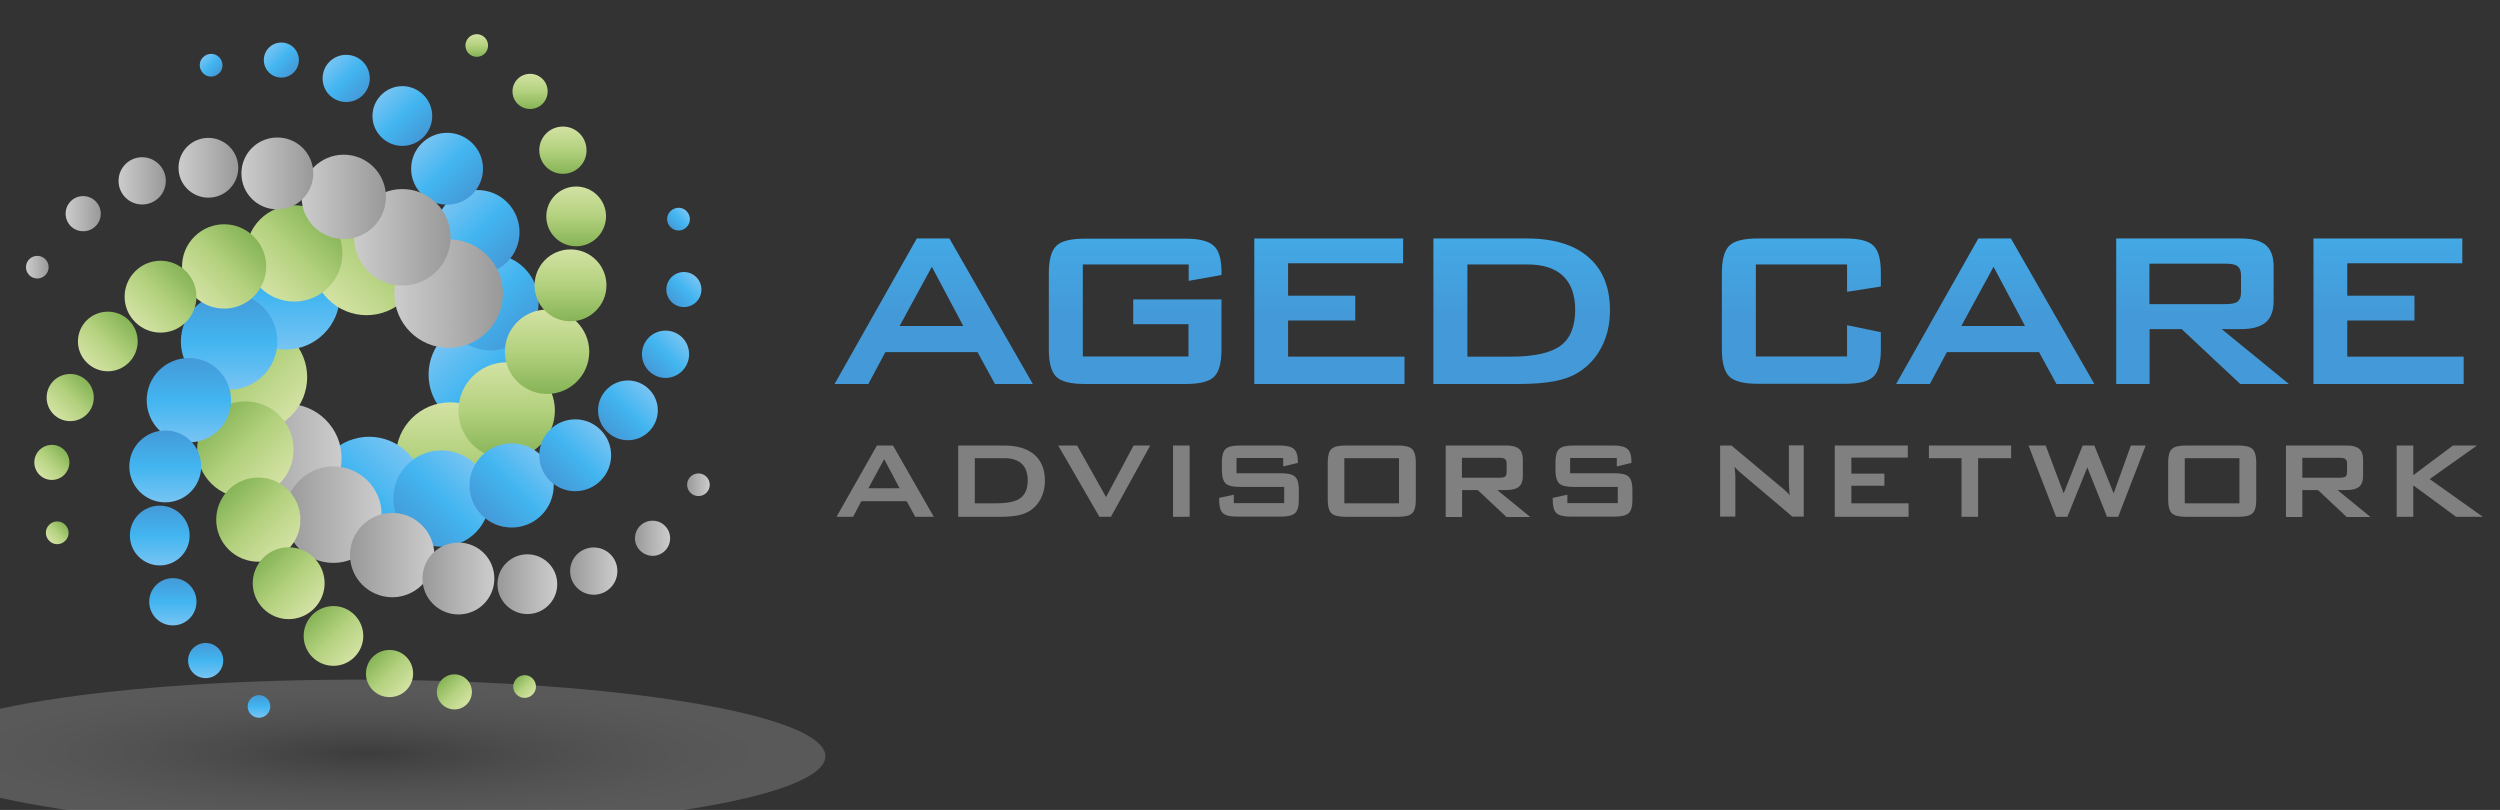 <svg xmlns="http://www.w3.org/2000/svg" xmlns:xlink="http://www.w3.org/1999/xlink" id="_x2014_&#xCE;&#xD3;&#xC8;_x5F_1" x="0px" y="0px" viewBox="0 0 1280 414.7" style="enable-background:new 0 0 1280 414.7;" xml:space="preserve"><rect x="0" y="0" width="1280" height="414.7" fill="#333333" stroke="none"/><style type="text/css">	.st0{fill:url(#SVGID_1_);}	.st1{fill:url(#SVGID_00000081613262521927019880000014664715298232924603_);}	.st2{fill:url(#SVGID_00000042003961002606845520000008827572355910761633_);}	.st3{fill:url(#SVGID_00000085940528787173358210000007168036902908142977_);}	.st4{fill:url(#SVGID_00000147219905871860360670000005811176231479122599_);}	.st5{fill:url(#SVGID_00000059998136103908698540000002642649059053989010_);}	.st6{fill:url(#SVGID_00000134951192618917473670000012258569160104737923_);}	.st7{fill:url(#SVGID_00000179646259699370722110000003023274030406388904_);}	.st8{fill:#808080;}	.st9{opacity:0.19;fill:url(#SVGID_00000003074419274544959600000015749642063412574389_);}	.st10{fill:url(#SVGID_00000109716687926587723980000013519624395998888856_);}	.st11{fill:url(#SVGID_00000032617211033940908510000009902724387719703208_);}	.st12{fill:url(#SVGID_00000072991849061798823530000017468736134491628419_);}	.st13{fill:url(#SVGID_00000145043343251061776950000017074204389437175960_);}	.st14{fill:url(#SVGID_00000078750004651815201700000017655608385255625882_);}	.st15{fill:url(#SVGID_00000173841683839958701990000011380031833504600237_);}	.st16{fill:url(#SVGID_00000118381096841761118990000011586224358044933266_);}	.st17{fill:url(#SVGID_00000114784944056645619620000015390492656360036005_);}	.st18{fill:url(#SVGID_00000178924560255040789490000017127719602647220868_);}	.st19{fill:url(#SVGID_00000095340335126982136080000007989141418418983097_);}	.st20{fill:url(#SVGID_00000003064454258730781350000012994989728702841011_);}	.st21{fill:url(#SVGID_00000002359885462029808790000018428914236186752702_);}	.st22{fill:url(#SVGID_00000001643857751620973740000015390974452949906614_);}	.st23{fill:url(#SVGID_00000067225244719509063280000016221491024691211920_);}	.st24{fill:url(#SVGID_00000072962939444803776530000002073358699945889722_);}	.st25{fill:url(#SVGID_00000124861628354717211950000001647346224710669738_);}	.st26{fill:url(#SVGID_00000155139926214728324510000016718887110084641168_);}	.st27{fill:url(#SVGID_00000090294593193486503600000005229348959071937422_);}	.st28{fill:url(#SVGID_00000022538040799595605200000015174987336507286678_);}	.st29{fill:url(#SVGID_00000117665934276080278250000011038643430151518905_);}	.st30{fill:url(#SVGID_00000048469539818289771680000005093413231481978559_);}	.st31{fill:url(#SVGID_00000157991852058920055960000017852688859959638425_);}	.st32{fill:url(#SVGID_00000011010970915011010030000001225681180565568902_);}	.st33{fill:url(#SVGID_00000127743275604331385000000001219846558121471403_);}	.st34{fill:url(#SVGID_00000145024052423097322650000004516270467257373091_);}	.st35{fill:url(#SVGID_00000010286154709561084970000016077332295016142730_);}	.st36{fill:url(#SVGID_00000049215532493087302440000005925244729422270894_);}	.st37{fill:url(#SVGID_00000118393572192635599210000015825100546883472826_);}	.st38{fill:url(#SVGID_00000012465720402114311440000014102635529190713475_);}	.st39{fill:url(#SVGID_00000085251367823802643810000009185310441127779211_);}	.st40{fill:url(#SVGID_00000036937652837703959410000017459922620138736566_);}	.st41{fill:url(#SVGID_00000022522045308195737490000016035019360970161335_);}	.st42{fill:url(#SVGID_00000009570829301331146740000016985969620107621264_);}	.st43{fill:url(#SVGID_00000089537601685074977530000003443484751926444983_);}	.st44{fill:url(#SVGID_00000128476422591667776690000009292372744387810456_);}	.st45{fill:url(#SVGID_00000022561340316415985990000008573946574137214137_);}	.st46{fill:url(#SVGID_00000142875029777662917030000000672557099597001376_);}	.st47{fill:url(#SVGID_00000163777168708645190980000014796271871720467367_);}	.st48{fill:url(#SVGID_00000163043288664226527770000012169181084931109305_);}	.st49{fill:url(#SVGID_00000024708957999277957350000010353978238586695081_);}	.st50{fill:url(#SVGID_00000174573393144836001360000010044057792357180594_);}	.st51{fill:url(#SVGID_00000112620635198353338140000005055069287481104523_);}	.st52{fill:url(#SVGID_00000090255500581287869210000001501097674823213448_);}	.st53{fill:url(#SVGID_00000170276295351557191540000010943078266300444307_);}	.st54{fill:url(#SVGID_00000140733844641533053520000007075814477726216634_);}	.st55{fill:url(#SVGID_00000137116905483937979510000004036800938663558298_);}	.st56{fill:url(#SVGID_00000088120400816994158140000000770609036265444247_);}	.st57{fill:url(#SVGID_00000109707831373027879130000013312264101527465134_);}	.st58{fill:url(#SVGID_00000047022678065965269040000008559696169681714623_);}	.st59{fill:url(#SVGID_00000121984766194338238000000008403800443437426607_);}	.st60{fill:url(#SVGID_00000116224246902033305120000014220428319623991471_);}	.st61{fill:url(#SVGID_00000181058608991835035670000013194475410446556345_);}	.st62{fill:url(#SVGID_00000012455487635702005770000005104261770048503205_);}	.st63{fill:url(#SVGID_00000176746433290457320710000000908753072356339091_);}	.st64{fill:url(#SVGID_00000154392842550154435400000003471584174196247693_);}	.st65{fill:url(#SVGID_00000173874878757872778810000003446836089397162635_);}	.st66{fill:url(#SVGID_00000082343559982277187680000013312927526700333991_);}	.st67{fill:url(#SVGID_00000066501415175347090780000006275108679533968825_);}	.st68{fill:url(#SVGID_00000070819015305361108070000012135662655677460625_);}	.st69{fill:url(#SVGID_00000126312215440697411900000017724777727430105016_);}	.st70{fill:url(#SVGID_00000142878605552476543370000014372404468928859564_);}	.st71{fill:url(#SVGID_00000177465183462075988140000002648123909255451291_);}	.st72{fill:url(#SVGID_00000003803205464718805420000002345683222135934385_);}	.st73{fill:url(#SVGID_00000029747284486524077940000014845181697939135675_);}</style><linearGradient id="SVGID_1_" gradientUnits="userSpaceOnUse" x1="478.036" y1="20.543" x2="478.036" y2="160.393">	<stop offset="0" style="stop-color:#77C4F3"></stop>	<stop offset="0.5" style="stop-color:#42B5F0"></stop>	<stop offset="1" style="stop-color:#449AD8"></stop></linearGradient><path class="st0" d="M427.3,196.6l42.1-74.5h16.7l42.7,74.5h-19.4l-8.9-16.3h-47.2l-8.7,16.3H427.3z M460.6,166.9h32.6l-16.1-30.3 L460.6,166.9z"></path><linearGradient id="SVGID_00000130639372185751521330000002790016180383809979_" gradientUnits="userSpaceOnUse" x1="581.227" y1="20.542" x2="581.227" y2="160.392">	<stop offset="0" style="stop-color:#77C4F3"></stop>	<stop offset="0.5" style="stop-color:#42B5F0"></stop>	<stop offset="1" style="stop-color:#449AD8"></stop></linearGradient><path style="fill:url(#SVGID_00000130639372185751521330000002790016180383809979_);" d="M608.5,135.4h-54.1v47.1h54.1V166h-28.3 v-12.7h45.2V179c0,6.8-1.3,11.5-3.8,13.9c-2.5,2.5-7.4,3.7-14.7,3.7h-51.4c-7.2,0-12.1-1.2-14.7-3.7c-2.5-2.5-3.8-7.1-3.8-13.9 v-39.2c0-6.8,1.3-11.4,3.8-13.9c2.5-2.5,7.4-3.7,14.7-3.7h51.4c7.1,0,12,1.2,14.6,3.7c2.6,2.4,3.9,6.9,3.9,13.2v1.7l-16.8,3V135.4z"></path><linearGradient id="SVGID_00000148627381740163252950000018105798371737553033_" gradientUnits="userSpaceOnUse" x1="680.642" y1="20.544" x2="680.642" y2="160.393">	<stop offset="0" style="stop-color:#77C4F3"></stop>	<stop offset="0.5" style="stop-color:#42B5F0"></stop>	<stop offset="1" style="stop-color:#449AD8"></stop></linearGradient><polygon style="fill:url(#SVGID_00000148627381740163252950000018105798371737553033_);" points="642.2,196.6 642.2,122.1  718.4,122.1 718.4,134.8 659.5,134.8 659.5,151.4 693.9,151.4 693.9,164.1 659.5,164.1 659.5,182.6 719.1,182.6 719.1,196.6 "></polygon><linearGradient id="SVGID_00000160908084340694956720000002044605527368983956_" gradientUnits="userSpaceOnUse" x1="779.125" y1="20.542" x2="779.125" y2="160.394">	<stop offset="0" style="stop-color:#77C4F3"></stop>	<stop offset="0.5" style="stop-color:#42B5F0"></stop>	<stop offset="1" style="stop-color:#449AD8"></stop></linearGradient><path style="fill:url(#SVGID_00000160908084340694956720000002044605527368983956_);" d="M733.9,196.6v-74.5h47.9 c13.7,0,24.2,3.2,31.5,9.6c7.4,6.4,11,15.5,11,27.2c0,7-1.4,13.2-4.3,18.8c-2.9,5.6-6.9,9.9-12.1,13.1c-3.2,2-7.3,3.5-12.1,4.4 c-4.8,0.9-11,1.4-18.5,1.4H733.9z M751.2,182.6h22.4c11.9,0,20.4-1.9,25.4-5.6c5-3.7,7.5-9.8,7.5-18.4c0-7.6-2.1-13.4-6.2-17.3 c-4.1-3.9-10.2-5.9-18.3-5.9h-30.7V182.6z"></path><linearGradient id="SVGID_00000061447802746520449890000013484976435271072139_" gradientUnits="userSpaceOnUse" x1="922.297" y1="20.542" x2="922.297" y2="160.392">	<stop offset="0" style="stop-color:#77C4F3"></stop>	<stop offset="0.5" style="stop-color:#42B5F0"></stop>	<stop offset="1" style="stop-color:#449AD8"></stop></linearGradient><path style="fill:url(#SVGID_00000061447802746520449890000013484976435271072139_);" d="M945.7,135.4h-46.7v47.1h46.7v-16l17.3,3.6 v8.8c0,6.8-1.3,11.5-3.8,13.9c-2.6,2.5-7.4,3.7-14.6,3.7h-44.5c-7.2,0-12.1-1.2-14.7-3.7c-2.5-2.5-3.8-7.1-3.8-13.9v-39.2 c0-6.8,1.3-11.4,3.8-13.9c2.5-2.5,7.4-3.7,14.7-3.7h44.5c7.2,0,12.1,1.2,14.6,3.7c2.6,2.5,3.8,7.1,3.8,13.9v7l-17.3,2.7V135.4z"></path><linearGradient id="SVGID_00000178896954249889297620000015283143833323410316_" gradientUnits="userSpaceOnUse" x1="1021.611" y1="20.543" x2="1021.611" y2="160.393">	<stop offset="0" style="stop-color:#77C4F3"></stop>	<stop offset="0.5" style="stop-color:#42B5F0"></stop>	<stop offset="1" style="stop-color:#449AD8"></stop></linearGradient><path style="fill:url(#SVGID_00000178896954249889297620000015283143833323410316_);" d="M970.8,196.6l42.1-74.5h16.7l42.7,74.5 h-19.4l-8.9-16.3h-47.2l-8.7,16.3H970.8z M1004.2,166.9h32.6l-16.1-30.3L1004.2,166.9z"></path><linearGradient id="SVGID_00000145749020647316687440000009162709585832970408_" gradientUnits="userSpaceOnUse" x1="1127.657" y1="20.544" x2="1127.657" y2="160.393">	<stop offset="0" style="stop-color:#77C4F3"></stop>	<stop offset="0.5" style="stop-color:#42B5F0"></stop>	<stop offset="1" style="stop-color:#449AD8"></stop></linearGradient><path style="fill:url(#SVGID_00000145749020647316687440000009162709585832970408_);" d="M1083.5,196.6v-74.5h63.7 c5.9,0,10.2,1.1,12.9,3.4c2.7,2.3,4,6,4,11V154c0,5-1.3,8.7-4,11c-2.7,2.3-6.9,3.5-12.9,3.5h-9.7l34.4,28.1H1147l-30-28.1h-16.4 v28.1H1083.5z M1139.5,135h-39v20.7h39c3,0,5.1-0.4,6.2-1.3c1.1-0.9,1.7-2.4,1.7-4.6v-8.9c0-2.2-0.6-3.7-1.7-4.5 C1144.6,135.4,1142.5,135,1139.5,135"></path><linearGradient id="SVGID_00000026132608226473432340000010124826787556353196_" gradientUnits="userSpaceOnUse" x1="1222.973" y1="20.544" x2="1222.973" y2="160.393">	<stop offset="0" style="stop-color:#77C4F3"></stop>	<stop offset="0.5" style="stop-color:#42B5F0"></stop>	<stop offset="1" style="stop-color:#449AD8"></stop></linearGradient><polygon style="fill:url(#SVGID_00000026132608226473432340000010124826787556353196_);" points="1184.5,196.6 1184.5,122.1  1260.7,122.1 1260.7,134.8 1201.8,134.8 1201.8,151.4 1236.2,151.4 1236.2,164.1 1201.8,164.1 1201.8,182.6 1261.4,182.6  1261.4,196.6 "></polygon><path class="st8" d="M428.3,264.6l20.7-36.5h8.2l20.9,36.5h-9.5l-4.4-8H441l-4.2,8H428.3z M444.6,250h16l-7.9-14.9L444.6,250z"></path><path class="st8" d="M490.6,264.6v-36.5h23.5c6.7,0,11.9,1.6,15.5,4.7c3.6,3.1,5.4,7.6,5.4,13.3c0,3.4-0.7,6.5-2.1,9.2 c-1.4,2.7-3.4,4.9-5.9,6.4c-1.6,1-3.6,1.7-5.9,2.2c-2.4,0.4-5.4,0.7-9.1,0.7H490.6z M499.1,257.7h11c5.8,0,10-0.9,12.4-2.7 c2.4-1.8,3.7-4.8,3.7-9c0-3.7-1-6.6-3-8.5c-2-1.9-5-2.9-9-2.9h-15.1V257.7z"></path><polygon class="st8" points="562.9,264.6 541.8,228.1 551.5,228.1 566.3,254.5 580.4,228.1 588.9,228.1 568.8,264.6 "></polygon><rect x="600.6" y="228.1" class="st8" width="8.5" height="36.5"></rect><path class="st8" d="M657,234.5h-23.9v7.8h22.8c3.6,0,6,0.6,7.2,1.8c1.3,1.2,1.9,3.5,1.9,6.8v5c0,3.3-0.6,5.6-1.9,6.8 c-1.3,1.2-3.7,1.8-7.2,1.8h-22.6c-3.6,0-6-0.6-7.2-1.8c-1.3-1.2-1.9-3.5-1.9-6.8v-1l7.5-1.6v4.3h25.8v-8.3h-22.8 c-3.5,0-5.9-0.6-7.2-1.8c-1.2-1.2-1.9-3.5-1.9-6.8v-4c0-3.3,0.6-5.6,1.9-6.8c1.2-1.2,3.6-1.8,7.2-1.8h20.7c3.4,0,5.8,0.6,7.1,1.8 c1.3,1.2,2,3.3,2,6.3v0.8l-7.5,1.8V234.5z"></path><path class="st8" d="M679.8,236.7c0-3.3,0.6-5.6,1.9-6.8c1.2-1.2,3.6-1.8,7.2-1.8h26.9c3.5,0,5.9,0.6,7.2,1.8 c1.2,1.2,1.9,3.5,1.9,6.8V256c0,3.3-0.6,5.6-1.9,6.8c-1.2,1.2-3.6,1.8-7.2,1.8h-26.9c-3.5,0-5.9-0.6-7.2-1.8 c-1.2-1.2-1.9-3.5-1.9-6.8V236.7z M688.3,257.7h28v-23.1h-28V257.7z"></path><path class="st8" d="M740.2,264.6v-36.5h31.2c2.9,0,5,0.6,6.3,1.7c1.3,1.1,2,2.9,2,5.4v8.6c0,2.5-0.7,4.3-2,5.4 c-1.3,1.1-3.4,1.7-6.3,1.7h-4.8l16.9,13.8h-12.2l-14.7-13.8h-8v13.8H740.2z M767.6,234.4h-19.1v10.2h19.1c1.5,0,2.5-0.2,3-0.6 c0.5-0.4,0.8-1.2,0.8-2.3v-4.4c0-1.1-0.3-1.8-0.8-2.2C770.1,234.6,769.1,234.4,767.6,234.4"></path><path class="st8" d="M827.8,234.5h-23.9v7.8h22.8c3.6,0,6,0.6,7.2,1.8c1.3,1.2,1.9,3.5,1.9,6.8v5c0,3.3-0.6,5.6-1.9,6.8 c-1.3,1.2-3.7,1.8-7.2,1.8h-22.6c-3.6,0-6-0.6-7.2-1.8c-1.3-1.2-1.9-3.5-1.9-6.8v-1l7.5-1.6v4.3h25.8v-8.3h-22.8 c-3.5,0-5.9-0.6-7.2-1.8c-1.2-1.2-1.9-3.5-1.9-6.8v-4c0-3.3,0.6-5.6,1.9-6.8c1.2-1.2,3.6-1.8,7.2-1.8h20.7c3.4,0,5.8,0.6,7.1,1.8 c1.3,1.2,2,3.3,2,6.3v0.8l-7.5,1.8V234.5z"></path><path class="st8" d="M880.7,264.6v-36.5h5.8l25.7,21.5c0.9,0.7,1.6,1.4,2.3,2c0.7,0.6,1.3,1.3,1.8,2c-0.1-2-0.2-3.5-0.3-4.4 c0-0.9-0.1-1.5-0.1-2v-19.2h7.6v36.5h-5.8L891.1,242c-0.6-0.6-1.2-1.1-1.7-1.6c-0.5-0.5-0.9-0.9-1.3-1.4c0.1,1.1,0.2,2.2,0.3,3.2 c0.1,1,0.1,1.9,0.1,2.6v19.7H880.7z"></path><polygon class="st8" points="939.4,264.6 939.4,228.1 976.8,228.1 976.8,234.3 947.9,234.3 947.9,242.5 964.8,242.5 964.8,248.7  947.9,248.7 947.9,257.7 977.2,257.7 977.2,264.6 "></polygon><polygon class="st8" points="1012.8,234.6 1012.8,264.6 1004.3,264.6 1004.3,234.6 987.6,234.6 987.6,228.1 1029.7,228.1  1029.7,234.6 "></polygon><polygon class="st8" points="1052.7,264.6 1038.6,228.1 1047.4,228.1 1056.6,252.6 1066.3,228.1 1072.3,228.1 1082.2,252.6  1091,228.1 1098.6,228.1 1084.5,264.6 1078.8,264.6 1068.7,239.3 1058.5,264.6 "></polygon><path class="st8" d="M1110.1,236.7c0-3.3,0.6-5.6,1.9-6.8c1.2-1.2,3.6-1.8,7.2-1.8h26.9c3.5,0,5.9,0.6,7.2,1.8 c1.2,1.2,1.9,3.5,1.9,6.8V256c0,3.3-0.6,5.6-1.9,6.8c-1.2,1.2-3.6,1.8-7.2,1.8h-26.9c-3.5,0-5.9-0.6-7.2-1.8 c-1.2-1.2-1.9-3.5-1.9-6.8V236.7z M1118.6,257.7h28v-23.1h-28V257.7z"></path><path class="st8" d="M1170.4,264.6v-36.5h31.2c2.9,0,5,0.6,6.3,1.7c1.3,1.1,2,2.9,2,5.4v8.6c0,2.5-0.7,4.3-2,5.4 c-1.3,1.1-3.4,1.7-6.3,1.7h-4.8l16.9,13.8h-12.2l-14.7-13.8h-8v13.8H1170.4z M1197.9,234.4h-19.1v10.2h19.1c1.5,0,2.5-0.2,3-0.6 s0.8-1.2,0.8-2.3v-4.4c0-1.1-0.3-1.8-0.8-2.2C1200.4,234.6,1199.4,234.4,1197.9,234.4"></path><polygon class="st8" points="1227.1,264.6 1227.1,228.1 1235.6,228.1 1235.6,243.3 1255.9,228.1 1268.2,228.1 1244,245.3  1271.2,264.6 1257.5,264.6 1235.6,248.5 1235.6,264.6 "></polygon><g>			<radialGradient id="SVGID_00000014624109576828892540000001316547085415858865_" cx="160.787" cy="-1797.034" r="352.613" gradientTransform="matrix(0.664 2.300000e-03 -3.000000e-04 0.109 81.007 581.321)" gradientUnits="userSpaceOnUse">		<stop offset="0" style="stop-color:#666666"></stop>		<stop offset="0.17" style="stop-color:#939393"></stop>		<stop offset="0.344" style="stop-color:#BABABA"></stop>		<stop offset="0.517" style="stop-color:#D8D8D8"></stop>		<stop offset="0.686" style="stop-color:#EEEEEE"></stop>		<stop offset="0.849" style="stop-color:#FBFBFB"></stop>		<stop offset="1" style="stop-color:#FFFFFF"></stop>	</radialGradient>	<path style="opacity:0.19;fill:url(#SVGID_00000014624109576828892540000001316547085415858865_);" d="M422.6,387.2  c-0.1,21.2-105,38-234.3,37.5c-129.3-0.5-234.1-18-234.1-39.2c0.1-21.2,105-38,234.3-37.5C317.8,348.5,422.6,366,422.6,387.2z"></path>	<g>		<g>							<linearGradient id="SVGID_00000093151658593870405670000002683813683953014951_" gradientUnits="userSpaceOnUse" x1="498.551" y1="-165.448" x2="554.24" y2="-165.448" gradientTransform="matrix(0.707 0.707 -0.707 0.707 -241.866 -63.381)">				<stop offset="0" style="stop-color:#77C4F3"></stop>				<stop offset="0.5" style="stop-color:#42B5F0"></stop>				<stop offset="1" style="stop-color:#449AD8"></stop>			</linearGradient>			<path style="fill:url(#SVGID_00000093151658593870405670000002683813683953014951_);" d="M267,211.5c-10.9,10.9-28.5,10.9-39.4,0    c-10.9-10.9-10.9-28.5,0-39.4c10.9-10.9,28.5-10.9,39.4,0C277.9,183,277.9,200.7,267,211.5z"></path>							<linearGradient id="SVGID_00000143593920766058657470000012968062250885687188_" gradientUnits="userSpaceOnUse" x1="478.13" y1="-194.312" x2="527.528" y2="-194.312" gradientTransform="matrix(0.707 0.707 -0.707 0.707 -241.866 -63.381)">				<stop offset="0" style="stop-color:#77C4F3"></stop>				<stop offset="0.5" style="stop-color:#42B5F0"></stop>				<stop offset="1" style="stop-color:#449AD8"></stop>			</linearGradient>			<path style="fill:url(#SVGID_00000143593920766058657470000012968062250885687188_);" d="M268.5,172.2c-9.6,9.6-25.3,9.6-34.9,0    s-9.6-25.3,0-34.9c9.6-9.6,25.3-9.6,34.9,0C278.2,147,278.2,162.6,268.5,172.2z"></path>							<linearGradient id="SVGID_00000029014145394089642490000009805140449188863639_" gradientUnits="userSpaceOnUse" x1="451.202" y1="-214.989" x2="494.311" y2="-214.989" gradientTransform="matrix(0.707 0.707 -0.707 0.707 -241.866 -63.381)">				<stop offset="0" style="stop-color:#77C4F3"></stop>				<stop offset="0.5" style="stop-color:#42B5F0"></stop>				<stop offset="1" style="stop-color:#449AD8"></stop>			</linearGradient>			<path style="fill:url(#SVGID_00000029014145394089642490000009805140449188863639_);" d="M259.7,134.1c-8.4,8.4-22.1,8.4-30.5,0    c-8.4-8.4-8.4-22.1,0-30.5c8.4-8.4,22.1-8.4,30.5,0C268.1,112.1,268.1,125.7,259.7,134.1z"></path>							<linearGradient id="SVGID_00000148643769369156769930000017170151987895057850_" gradientUnits="userSpaceOnUse" x1="420.371" y1="-227.009" x2="457.19" y2="-227.009" gradientTransform="matrix(0.707 0.707 -0.707 0.707 -241.866 -63.381)">				<stop offset="0" style="stop-color:#77C4F3"></stop>				<stop offset="0.5" style="stop-color:#42B5F0"></stop>				<stop offset="1" style="stop-color:#449AD8"></stop>			</linearGradient>			<path style="fill:url(#SVGID_00000148643769369156769930000017170151987895057850_);" d="M241.9,99.4c-7.2,7.2-18.8,7.2-26,0    c-7.2-7.2-7.2-18.8,0-26c7.2-7.2,18.8-7.2,26,0C249.1,80.5,249.1,92.2,241.9,99.4z"></path>							<linearGradient id="SVGID_00000079446780348465332700000006268635320335155362_" gradientUnits="userSpaceOnUse" x1="388.237" y1="-229.894" x2="418.769" y2="-229.894" gradientTransform="matrix(0.707 0.707 -0.707 0.707 -241.866 -63.381)">				<stop offset="0" style="stop-color:#77C4F3"></stop>				<stop offset="0.5" style="stop-color:#42B5F0"></stop>				<stop offset="1" style="stop-color:#449AD8"></stop>			</linearGradient>			<path style="fill:url(#SVGID_00000079446780348465332700000006268635320335155362_);" d="M216.8,70.2c-6,6-15.6,6-21.6,0    c-6-6-6-15.6,0-21.6c6-6,15.6-6,21.6,0S222.8,64.2,216.8,70.2z"></path>							<linearGradient id="SVGID_00000172414027454993287690000011787059830223002020_" gradientUnits="userSpaceOnUse" x1="357.406" y1="-223.172" x2="381.646" y2="-223.172" gradientTransform="matrix(0.707 0.707 -0.707 0.707 -241.866 -63.381)">				<stop offset="0" style="stop-color:#77C4F3"></stop>				<stop offset="0.5" style="stop-color:#42B5F0"></stop>				<stop offset="1" style="stop-color:#449AD8"></stop>			</linearGradient>			<path style="fill:url(#SVGID_00000172414027454993287690000011787059830223002020_);" d="M185.8,48.7c-4.7,4.7-12.4,4.7-17.1,0    c-4.7-4.7-4.7-12.4,0-17.1c4.7-4.7,12.4-4.7,17.1,0C190.5,36.3,190.5,43.9,185.8,48.7z"></path>							<linearGradient id="SVGID_00000060015601438162416400000009680719666411344531_" gradientUnits="userSpaceOnUse" x1="330.477" y1="-206.367" x2="348.43" y2="-206.367" gradientTransform="matrix(0.707 0.707 -0.707 0.707 -241.866 -63.381)">				<stop offset="0" style="stop-color:#77C4F3"></stop>				<stop offset="0.5" style="stop-color:#42B5F0"></stop>				<stop offset="1" style="stop-color:#449AD8"></stop>			</linearGradient>			<path style="fill:url(#SVGID_00000060015601438162416400000009680719666411344531_);" d="M150.4,37.1c-3.5,3.5-9.2,3.5-12.7,0    c-3.5-3.5-3.5-9.2,0-12.7c3.5-3.5,9.2-3.5,12.7,0C153.9,27.9,153.9,33.6,150.4,37.1z"></path>							<linearGradient id="SVGID_00000121985448807745347990000001966687312967372465_" gradientUnits="userSpaceOnUse" x1="310.055" y1="-179.006" x2="321.718" y2="-179.006" gradientTransform="matrix(0.707 0.707 -0.707 0.707 -241.866 -63.381)">				<stop offset="0" style="stop-color:#77C4F3"></stop>				<stop offset="0.5" style="stop-color:#42B5F0"></stop>				<stop offset="1" style="stop-color:#449AD8"></stop>			</linearGradient>			<path style="fill:url(#SVGID_00000121985448807745347990000001966687312967372465_);" d="M112.2,37.5c-2.3,2.3-6,2.3-8.2,0    c-2.3-2.3-2.3-6,0-8.2c2.3-2.3,6-2.3,8.2,0C114.5,31.6,114.5,35.3,112.2,37.5z"></path>		</g>		<g>							<linearGradient id="SVGID_00000061472337943880322690000012675899520781386167_" gradientUnits="userSpaceOnUse" x1="484.932" y1="-598.665" x2="540.62" y2="-598.665" gradientTransform="matrix(0 1 -1 0 -368.148 -279.037)">				<stop offset="0" style="stop-color:#D3E2A3"></stop>				<stop offset="0.5" style="stop-color:#B3D17E"></stop>				<stop offset="1" style="stop-color:#86B456"></stop>			</linearGradient>			<path style="fill:url(#SVGID_00000061472337943880322690000012675899520781386167_);" d="M230.5,261.6    c-15.4,0-27.8-12.5-27.8-27.8c0-15.4,12.5-27.8,27.8-27.8s27.8,12.5,27.8,27.8C258.4,249.1,245.9,261.6,230.5,261.6z"></path>							<linearGradient id="SVGID_00000168107251810801261950000004251715093283649209_" gradientUnits="userSpaceOnUse" x1="464.51" y1="-627.529" x2="513.909" y2="-627.529" gradientTransform="matrix(0 1 -1 0 -368.148 -279.037)">				<stop offset="0" style="stop-color:#D3E2A3"></stop>				<stop offset="0.5" style="stop-color:#B3D17E"></stop>				<stop offset="1" style="stop-color:#86B456"></stop>			</linearGradient>			<path style="fill:url(#SVGID_00000168107251810801261950000004251715093283649209_);" d="M259.4,234.9    c-13.6,0-24.7-11.1-24.7-24.7c0-13.6,11.1-24.7,24.7-24.7c13.6,0,24.7,11.1,24.7,24.7C284.1,223.8,273,234.9,259.4,234.9z"></path>							<linearGradient id="SVGID_00000139268318275648096660000016589676288432912519_" gradientUnits="userSpaceOnUse" x1="437.582" y1="-648.207" x2="480.692" y2="-648.207" gradientTransform="matrix(0 1 -1 0 -368.148 -279.037)">				<stop offset="0" style="stop-color:#D3E2A3"></stop>				<stop offset="0.5" style="stop-color:#B3D17E"></stop>				<stop offset="1" style="stop-color:#86B456"></stop>			</linearGradient>			<path style="fill:url(#SVGID_00000139268318275648096660000016589676288432912519_);" d="M280.1,201.7    c-11.9,0-21.6-9.7-21.6-21.6s9.7-21.6,21.6-21.6c11.9,0,21.6,9.7,21.6,21.6S292,201.7,280.1,201.7z"></path>							<linearGradient id="SVGID_00000131334235911544719680000017876355245282094993_" gradientUnits="userSpaceOnUse" x1="406.75" y1="-660.226" x2="443.571" y2="-660.226" gradientTransform="matrix(0 1 -1 0 -368.148 -279.037)">				<stop offset="0" style="stop-color:#D3E2A3"></stop>				<stop offset="0.5" style="stop-color:#B3D17E"></stop>				<stop offset="1" style="stop-color:#86B456"></stop>			</linearGradient>			<path style="fill:url(#SVGID_00000131334235911544719680000017876355245282094993_);" d="M292.1,164.5    c-10.2,0-18.4-8.2-18.4-18.4c0-10.2,8.2-18.4,18.4-18.4c10.2,0,18.4,8.2,18.4,18.4C310.5,156.3,302.2,164.5,292.1,164.5z"></path>							<linearGradient id="SVGID_00000013900948953217390380000007089762120911820452_" gradientUnits="userSpaceOnUse" x1="374.618" y1="-663.111" x2="405.149" y2="-663.111" gradientTransform="matrix(0 1 -1 0 -368.148 -279.037)">				<stop offset="0" style="stop-color:#D3E2A3"></stop>				<stop offset="0.5" style="stop-color:#B3D17E"></stop>				<stop offset="1" style="stop-color:#86B456"></stop>			</linearGradient>			<path style="fill:url(#SVGID_00000013900948953217390380000007089762120911820452_);" d="M295,126.1c-8.4,0-15.3-6.8-15.3-15.3    c0-8.4,6.8-15.3,15.3-15.3c8.4,0,15.3,6.8,15.3,15.3C310.2,119.3,303.4,126.1,295,126.1z"></path>							<linearGradient id="SVGID_00000166675646957294406510000012997854683669006257_" gradientUnits="userSpaceOnUse" x1="343.788" y1="-656.389" x2="368.028" y2="-656.389" gradientTransform="matrix(0 1 -1 0 -368.148 -279.037)">				<stop offset="0" style="stop-color:#D3E2A3"></stop>				<stop offset="0.5" style="stop-color:#B3D17E"></stop>				<stop offset="1" style="stop-color:#86B456"></stop>			</linearGradient>			<path style="fill:url(#SVGID_00000166675646957294406510000012997854683669006257_);" d="M288.2,89c-6.7,0-12.1-5.4-12.1-12.1    c0-6.7,5.4-12.1,12.1-12.1c6.7,0,12.1,5.4,12.1,12.1C300.4,83.6,294.9,89,288.2,89z"></path>							<linearGradient id="SVGID_00000175297901217835633890000014881089220333419392_" gradientUnits="userSpaceOnUse" x1="316.86" y1="-639.584" x2="334.811" y2="-639.584" gradientTransform="matrix(0 1 -1 0 -368.148 -279.037)">				<stop offset="0" style="stop-color:#D3E2A3"></stop>				<stop offset="0.5" style="stop-color:#B3D17E"></stop>				<stop offset="1" style="stop-color:#86B456"></stop>			</linearGradient>			<path style="fill:url(#SVGID_00000175297901217835633890000014881089220333419392_);" d="M271.4,55.8c-5,0-9-4-9-9c0-5,4-9,9-9    c5,0,9,4,9,9C280.4,51.8,276.4,55.8,271.4,55.8z"></path>							<linearGradient id="SVGID_00000022540945628415411980000010969467010812561338_" gradientUnits="userSpaceOnUse" x1="296.438" y1="-612.224" x2="308.1" y2="-612.224" gradientTransform="matrix(0 1 -1 0 -368.148 -279.037)">				<stop offset="0" style="stop-color:#D3E2A3"></stop>				<stop offset="0.5" style="stop-color:#B3D17E"></stop>				<stop offset="1" style="stop-color:#86B456"></stop>			</linearGradient>			<path style="fill:url(#SVGID_00000022540945628415411980000010969467010812561338_);" d="M244.1,29.1c-3.2,0-5.8-2.6-5.8-5.8    c0-3.2,2.6-5.8,5.8-5.8c3.2,0,5.8,2.6,5.8,5.8C249.9,26.5,247.3,29.1,244.1,29.1z"></path>		</g>		<g>							<linearGradient id="SVGID_00000102502880110682003710000011797928165813813684_" gradientUnits="userSpaceOnUse" x1="169.162" y1="-895.302" x2="224.849" y2="-895.302" gradientTransform="matrix(-0.707 0.707 -0.707 -0.707 -304.765 -520.903)">				<stop offset="0" style="stop-color:#77C4F3"></stop>				<stop offset="0.5" style="stop-color:#42B5F0"></stop>				<stop offset="1" style="stop-color:#449AD8"></stop>			</linearGradient>			<path style="fill:url(#SVGID_00000102502880110682003710000011797928165813813684_);" d="M169.3,271.2    c-10.9-10.9-10.9-28.5,0-39.4c10.9-10.9,28.5-10.9,39.4,0c10.9,10.9,10.9,28.5,0,39.4C197.8,282,180.2,282,169.3,271.2z"></path>							<linearGradient id="SVGID_00000150797190049638753320000015596464550589732286_" gradientUnits="userSpaceOnUse" x1="148.739" y1="-924.167" x2="198.137" y2="-924.167" gradientTransform="matrix(-0.707 0.707 -0.707 -0.707 -304.765 -520.903)">				<stop offset="0" style="stop-color:#77C4F3"></stop>				<stop offset="0.5" style="stop-color:#42B5F0"></stop>				<stop offset="1" style="stop-color:#449AD8"></stop>			</linearGradient>			<path style="fill:url(#SVGID_00000150797190049638753320000015596464550589732286_);" d="M208.6,272.7c-9.6-9.6-9.6-25.3,0-34.9    c9.6-9.6,25.3-9.6,34.9,0c9.6,9.6,9.6,25.3,0,34.9C233.9,282.3,218.3,282.3,208.6,272.7z"></path>							<linearGradient id="SVGID_00000083778373070205136190000002353840682390688156_" gradientUnits="userSpaceOnUse" x1="121.811" y1="-944.844" x2="164.921" y2="-944.844" gradientTransform="matrix(-0.707 0.707 -0.707 -0.707 -304.765 -520.903)">				<stop offset="0" style="stop-color:#77C4F3"></stop>				<stop offset="0.5" style="stop-color:#42B5F0"></stop>				<stop offset="1" style="stop-color:#449AD8"></stop>			</linearGradient>			<path style="fill:url(#SVGID_00000083778373070205136190000002353840682390688156_);" d="M246.7,263.8c-8.4-8.4-8.4-22.1,0-30.5    c8.4-8.4,22.1-8.4,30.5,0c8.4,8.4,8.4,22.1,0,30.5C268.8,272.2,255.1,272.2,246.7,263.8z"></path>							<linearGradient id="SVGID_00000151544353623630081460000004674449595429740479_" gradientUnits="userSpaceOnUse" x1="90.979" y1="-956.863" x2="127.798" y2="-956.863" gradientTransform="matrix(-0.707 0.707 -0.707 -0.707 -304.765 -520.903)">				<stop offset="0" style="stop-color:#77C4F3"></stop>				<stop offset="0.5" style="stop-color:#42B5F0"></stop>				<stop offset="1" style="stop-color:#449AD8"></stop>			</linearGradient>			<path style="fill:url(#SVGID_00000151544353623630081460000004674449595429740479_);" d="M281.5,246.1c-7.2-7.2-7.2-18.8,0-26    c7.2-7.2,18.8-7.2,26,0c7.2,7.2,7.2,18.8,0,26C300.3,253.3,288.7,253.3,281.5,246.1z"></path>							<linearGradient id="SVGID_00000092427808395680779650000015586181019294292882_" gradientUnits="userSpaceOnUse" x1="58.846" y1="-959.749" x2="89.377" y2="-959.749" gradientTransform="matrix(-0.707 0.707 -0.707 -0.707 -304.765 -520.903)">				<stop offset="0" style="stop-color:#77C4F3"></stop>				<stop offset="0.5" style="stop-color:#42B5F0"></stop>				<stop offset="1" style="stop-color:#449AD8"></stop>			</linearGradient>			<path style="fill:url(#SVGID_00000092427808395680779650000015586181019294292882_);" d="M310.7,220.9c-6-6-6-15.6,0-21.6    c6-6,15.6-6,21.6,0c6,6,6,15.6,0,21.6C326.3,226.9,316.6,226.9,310.7,220.9z"></path>							<linearGradient id="SVGID_00000021087695340658150840000010983580862394427010_" gradientUnits="userSpaceOnUse" x1="28.015" y1="-953.026" x2="52.256" y2="-953.026" gradientTransform="matrix(-0.707 0.707 -0.707 -0.707 -304.765 -520.903)">				<stop offset="0" style="stop-color:#77C4F3"></stop>				<stop offset="0.5" style="stop-color:#42B5F0"></stop>				<stop offset="1" style="stop-color:#449AD8"></stop>			</linearGradient>			<path style="fill:url(#SVGID_00000021087695340658150840000010983580862394427010_);" d="M332.2,189.9c-4.7-4.7-4.7-12.4,0-17.1    c4.7-4.7,12.4-4.7,17.1,0c4.7,4.7,4.7,12.4,0,17.1C344.6,194.7,336.9,194.7,332.2,189.9z"></path>							<linearGradient id="SVGID_00000136391429558799717780000014293451734497651626_" gradientUnits="userSpaceOnUse" x1="1.087" y1="-936.222" x2="19.04" y2="-936.222" gradientTransform="matrix(-0.707 0.707 -0.707 -0.707 -304.765 -520.903)">				<stop offset="0" style="stop-color:#77C4F3"></stop>				<stop offset="0.5" style="stop-color:#42B5F0"></stop>				<stop offset="1" style="stop-color:#449AD8"></stop>			</linearGradient>			<path style="fill:url(#SVGID_00000136391429558799717780000014293451734497651626_);" d="M343.8,154.6c-3.5-3.5-3.5-9.2,0-12.7    c3.5-3.5,9.2-3.5,12.7,0c3.5,3.5,3.5,9.2,0,12.7C353,158.1,347.3,158.1,343.8,154.6z"></path>							<linearGradient id="SVGID_00000142165518152149575520000013487307535932955812_" gradientUnits="userSpaceOnUse" x1="-19.334" y1="-908.86" x2="-7.673" y2="-908.86" gradientTransform="matrix(-0.707 0.707 -0.707 -0.707 -304.765 -520.903)">				<stop offset="0" style="stop-color:#77C4F3"></stop>				<stop offset="0.5" style="stop-color:#42B5F0"></stop>				<stop offset="1" style="stop-color:#449AD8"></stop>			</linearGradient>			<path style="fill:url(#SVGID_00000142165518152149575520000013487307535932955812_);" d="M343.3,116.3c-2.3-2.3-2.3-6,0-8.2    c2.3-2.3,6-2.3,8.2,0c2.3,2.3,2.3,6,0,8.2C349.3,118.6,345.6,118.6,343.3,116.3z"></path>		</g>		<g>							<linearGradient id="SVGID_00000171698805202272955500000007083749673060222387_" gradientUnits="userSpaceOnUse" x1="-264.062" y1="-881.834" x2="-208.374" y2="-881.834" gradientTransform="matrix(-1 0 0 -1 -89.11 -647.186)">				<stop offset="0" style="stop-color:#CCCCCC"></stop>				<stop offset="0.5" style="stop-color:#B3B3B3"></stop>				<stop offset="1" style="stop-color:#999999"></stop>			</linearGradient>			<path style="fill:url(#SVGID_00000171698805202272955500000007083749673060222387_);" d="M119.3,234.6    c0-15.4,12.5-27.8,27.8-27.8c15.4,0,27.8,12.5,27.8,27.8c0,15.4-12.5,27.8-27.8,27.8C131.7,262.5,119.3,250,119.3,234.6z"></path>							<linearGradient id="SVGID_00000055709118625050888570000018074792602853860484_" gradientUnits="userSpaceOnUse" x1="-284.483" y1="-910.698" x2="-235.085" y2="-910.698" gradientTransform="matrix(-1 0 0 -1 -89.11 -647.186)">				<stop offset="0" style="stop-color:#CCCCCC"></stop>				<stop offset="0.5" style="stop-color:#B3B3B3"></stop>				<stop offset="1" style="stop-color:#999999"></stop>			</linearGradient>			<path style="fill:url(#SVGID_00000055709118625050888570000018074792602853860484_);" d="M146,263.5c0-13.6,11.1-24.7,24.7-24.7    c13.6,0,24.7,11.1,24.7,24.7c0,13.6-11.1,24.7-24.7,24.7C157,288.2,146,277.2,146,263.5z"></path>							<linearGradient id="SVGID_00000167370736822548810290000001004815482381898674_" gradientUnits="userSpaceOnUse" x1="-311.41" y1="-931.375" x2="-268.302" y2="-931.375" gradientTransform="matrix(-1 0 0 -1 -89.11 -647.186)">				<stop offset="0" style="stop-color:#CCCCCC"></stop>				<stop offset="0.5" style="stop-color:#B3B3B3"></stop>				<stop offset="1" style="stop-color:#999999"></stop>			</linearGradient>			<path style="fill:url(#SVGID_00000167370736822548810290000001004815482381898674_);" d="M179.2,284.2c0-11.9,9.7-21.6,21.6-21.6    s21.6,9.7,21.6,21.6c0,11.9-9.7,21.6-21.6,21.6C188.8,305.7,179.2,296.1,179.2,284.2z"></path>							<linearGradient id="SVGID_00000042736111871035334970000006782715927518343074_" gradientUnits="userSpaceOnUse" x1="-342.243" y1="-943.394" x2="-305.422" y2="-943.394" gradientTransform="matrix(-1 0 0 -1 -89.11 -647.186)">				<stop offset="0" style="stop-color:#CCCCCC"></stop>				<stop offset="0.5" style="stop-color:#B3B3B3"></stop>				<stop offset="1" style="stop-color:#999999"></stop>			</linearGradient>			<path style="fill:url(#SVGID_00000042736111871035334970000006782715927518343074_);" d="M216.3,296.2c0-10.2,8.2-18.4,18.4-18.4    c10.2,0,18.4,8.2,18.4,18.4c0,10.2-8.2,18.4-18.4,18.4C224.6,314.6,216.3,306.4,216.3,296.2z"></path>							<linearGradient id="SVGID_00000167376705063979722700000004814397588739534742_" gradientUnits="userSpaceOnUse" x1="-374.375" y1="-946.28" x2="-343.844" y2="-946.28" gradientTransform="matrix(-1 0 0 -1 -89.11 -647.186)">				<stop offset="0" style="stop-color:#CCCCCC"></stop>				<stop offset="0.5" style="stop-color:#B3B3B3"></stop>				<stop offset="1" style="stop-color:#999999"></stop>			</linearGradient>			<path style="fill:url(#SVGID_00000167376705063979722700000004814397588739534742_);" d="M254.7,299.1c0-8.4,6.8-15.3,15.3-15.3    c8.4,0,15.3,6.8,15.3,15.3c0,8.4-6.8,15.3-15.3,15.3C261.6,314.4,254.7,307.5,254.7,299.1z"></path>							<linearGradient id="SVGID_00000029026518204718929810000012250001056105121965_" gradientUnits="userSpaceOnUse" x1="-405.206" y1="-939.557" x2="-380.965" y2="-939.557" gradientTransform="matrix(-1 0 0 -1 -89.11 -647.186)">				<stop offset="0" style="stop-color:#CCCCCC"></stop>				<stop offset="0.5" style="stop-color:#B3B3B3"></stop>				<stop offset="1" style="stop-color:#999999"></stop>			</linearGradient>			<path style="fill:url(#SVGID_00000029026518204718929810000012250001056105121965_);" d="M291.9,292.4c0-6.7,5.4-12.1,12.1-12.1    c6.7,0,12.1,5.4,12.1,12.1c0,6.7-5.4,12.1-12.1,12.1C297.3,304.5,291.9,299.1,291.9,292.4z"></path>							<linearGradient id="SVGID_00000090278764908695361060000001217255740554830230_" gradientUnits="userSpaceOnUse" x1="-432.134" y1="-922.751" x2="-414.182" y2="-922.751" gradientTransform="matrix(-1 0 0 -1 -89.11 -647.186)">				<stop offset="0" style="stop-color:#CCCCCC"></stop>				<stop offset="0.5" style="stop-color:#B3B3B3"></stop>				<stop offset="1" style="stop-color:#999999"></stop>			</linearGradient>			<path style="fill:url(#SVGID_00000090278764908695361060000001217255740554830230_);" d="M325.1,275.6c0-5,4-9,9-9c5,0,9,4,9,9    s-4,9-9,9C329.1,284.5,325.1,280.5,325.1,275.6z"></path>							<linearGradient id="SVGID_00000078027594965620149580000013240609484977235618_" gradientUnits="userSpaceOnUse" x1="-452.556" y1="-895.392" x2="-440.894" y2="-895.392" gradientTransform="matrix(-1 0 0 -1 -89.11 -647.186)">				<stop offset="0" style="stop-color:#CCCCCC"></stop>				<stop offset="0.5" style="stop-color:#B3B3B3"></stop>				<stop offset="1" style="stop-color:#999999"></stop>			</linearGradient>			<path style="fill:url(#SVGID_00000078027594965620149580000013240609484977235618_);" d="M351.8,248.2c0-3.2,2.6-5.8,5.8-5.8    c3.2,0,5.8,2.6,5.8,5.8s-2.6,5.8-5.8,5.8C354.4,254,351.8,251.4,351.8,248.2z"></path>		</g>		<g>							<linearGradient id="SVGID_00000072258043808021110810000016159441230380818604_" gradientUnits="userSpaceOnUse" x1="-560.694" y1="-565.912" x2="-505.006" y2="-565.912" gradientTransform="matrix(-0.707 -0.707 0.707 -0.707 152.756 -583.803)">				<stop offset="0" style="stop-color:#D3E2A3"></stop>				<stop offset="0.5" style="stop-color:#B3D17E"></stop>				<stop offset="1" style="stop-color:#86B456"></stop>			</linearGradient>			<path style="fill:url(#SVGID_00000072258043808021110810000016159441230380818604_);" d="M109.7,173.4    c10.9-10.9,28.5-10.9,39.4,0c10.9,10.9,10.9,28.5,0,39.4s-28.5,10.9-39.4,0C98.8,201.9,98.8,184.3,109.7,173.4z"></path>							<linearGradient id="SVGID_00000098216022749478739710000014769900939619029946_" gradientUnits="userSpaceOnUse" x1="-581.116" y1="-594.775" x2="-531.718" y2="-594.775" gradientTransform="matrix(-0.707 -0.707 0.707 -0.707 152.756 -583.803)">				<stop offset="0" style="stop-color:#D3E2A3"></stop>				<stop offset="0.5" style="stop-color:#B3D17E"></stop>				<stop offset="1" style="stop-color:#86B456"></stop>			</linearGradient>			<path style="fill:url(#SVGID_00000098216022749478739710000014769900939619029946_);" d="M108.2,212.7c9.6-9.6,25.3-9.6,34.9,0    c9.6,9.6,9.6,25.3,0,34.9c-9.6,9.6-25.3,9.6-34.9,0C98.5,238,98.5,222.4,108.2,212.7z"></path>							<linearGradient id="SVGID_00000106140113928296886840000015286436806687648427_" gradientUnits="userSpaceOnUse" x1="-608.043" y1="-615.453" x2="-564.934" y2="-615.453" gradientTransform="matrix(-0.707 -0.707 0.707 -0.707 152.756 -583.803)">				<stop offset="0" style="stop-color:#D3E2A3"></stop>				<stop offset="0.5" style="stop-color:#B3D17E"></stop>				<stop offset="1" style="stop-color:#86B456"></stop>			</linearGradient>			<path style="fill:url(#SVGID_00000106140113928296886840000015286436806687648427_);" d="M117,250.8c8.4-8.4,22.1-8.4,30.5,0    c8.4,8.4,8.4,22.1,0,30.5c-8.4,8.4-22.1,8.4-30.5,0C108.6,272.9,108.6,259.3,117,250.8z"></path>							<linearGradient id="SVGID_00000127761226259546231470000018186349896871378067_" gradientUnits="userSpaceOnUse" x1="-638.875" y1="-627.473" x2="-602.056" y2="-627.473" gradientTransform="matrix(-0.707 -0.707 0.707 -0.707 152.756 -583.803)">				<stop offset="0" style="stop-color:#D3E2A3"></stop>				<stop offset="0.5" style="stop-color:#B3D17E"></stop>				<stop offset="1" style="stop-color:#86B456"></stop>			</linearGradient>			<path style="fill:url(#SVGID_00000127761226259546231470000018186349896871378067_);" d="M134.8,285.6c7.2-7.2,18.8-7.2,26,0    c7.2,7.2,7.2,18.8,0,26c-7.2,7.2-18.8,7.2-26,0C127.6,304.4,127.6,292.8,134.8,285.6z"></path>							<linearGradient id="SVGID_00000021104824019594936530000008879650123494398631_" gradientUnits="userSpaceOnUse" x1="-671.008" y1="-630.359" x2="-640.477" y2="-630.359" gradientTransform="matrix(-0.707 -0.707 0.707 -0.707 152.756 -583.803)">				<stop offset="0" style="stop-color:#D3E2A3"></stop>				<stop offset="0.5" style="stop-color:#B3D17E"></stop>				<stop offset="1" style="stop-color:#86B456"></stop>			</linearGradient>			<path style="fill:url(#SVGID_00000021104824019594936530000008879650123494398631_);" d="M159.9,314.8c6-6,15.6-6,21.6,0    c6,6,6,15.6,0,21.6c-6,6-15.6,6-21.6,0C154,330.4,154,320.8,159.9,314.8z"></path>							<linearGradient id="SVGID_00000050642779518023384150000010575993280966828676_" gradientUnits="userSpaceOnUse" x1="-701.841" y1="-623.636" x2="-677.6" y2="-623.636" gradientTransform="matrix(-0.707 -0.707 0.707 -0.707 152.756 -583.803)">				<stop offset="0" style="stop-color:#D3E2A3"></stop>				<stop offset="0.5" style="stop-color:#B3D17E"></stop>				<stop offset="1" style="stop-color:#86B456"></stop>			</linearGradient>			<path style="fill:url(#SVGID_00000050642779518023384150000010575993280966828676_);" d="M190.9,336.3c4.7-4.7,12.4-4.7,17.1,0    c4.7,4.7,4.7,12.4,0,17.1c-4.7,4.7-12.4,4.7-17.1,0C186.2,348.7,186.2,341,190.9,336.3z"></path>							<linearGradient id="SVGID_00000005976421001588974490000003478836258805606036_" gradientUnits="userSpaceOnUse" x1="-728.769" y1="-606.83" x2="-710.817" y2="-606.83" gradientTransform="matrix(-0.707 -0.707 0.707 -0.707 152.756 -583.803)">				<stop offset="0" style="stop-color:#D3E2A3"></stop>				<stop offset="0.5" style="stop-color:#B3D17E"></stop>				<stop offset="1" style="stop-color:#86B456"></stop>			</linearGradient>			<path style="fill:url(#SVGID_00000005976421001588974490000003478836258805606036_);" d="M226.3,347.9c3.5-3.5,9.2-3.5,12.7,0    c3.5,3.5,3.5,9.2,0,12.7c-3.5,3.5-9.2,3.5-12.7,0C222.8,357.1,222.8,351.4,226.3,347.9z"></path>							<linearGradient id="SVGID_00000085209759386637876060000014257021127152259004_" gradientUnits="userSpaceOnUse" x1="-749.19" y1="-579.469" x2="-737.527" y2="-579.469" gradientTransform="matrix(-0.707 -0.707 0.707 -0.707 152.756 -583.803)">				<stop offset="0" style="stop-color:#D3E2A3"></stop>				<stop offset="0.5" style="stop-color:#B3D17E"></stop>				<stop offset="1" style="stop-color:#86B456"></stop>			</linearGradient>			<path style="fill:url(#SVGID_00000085209759386637876060000014257021127152259004_);" d="M264.5,347.4c2.3-2.3,6-2.3,8.2,0    c2.3,2.3,2.3,6,0,8.2c-2.3,2.3-6,2.3-8.2,0C262.2,353.4,262.2,349.7,264.5,347.4z"></path>		</g>		<g>							<linearGradient id="SVGID_00000165220126523040453820000011435449345068607877_" gradientUnits="userSpaceOnUse" x1="-547.23" y1="-132.84" x2="-491.542" y2="-132.84" gradientTransform="matrix(0 -1 1 0 279.038 -368.147)">				<stop offset="0" style="stop-color:#77C4F3"></stop>				<stop offset="0.5" style="stop-color:#42B5F0"></stop>				<stop offset="1" style="stop-color:#449AD8"></stop>			</linearGradient>			<circle style="fill:url(#SVGID_00000165220126523040453820000011435449345068607877_);" cx="146.2" cy="151.2" r="27.8"></circle>							<linearGradient id="SVGID_00000090266417875987467050000005088072690000805304_" gradientUnits="userSpaceOnUse" x1="-567.652" y1="-161.703" x2="-518.253" y2="-161.703" gradientTransform="matrix(0 -1 1 0 279.038 -368.147)">				<stop offset="0" style="stop-color:#77C4F3"></stop>				<stop offset="0.5" style="stop-color:#42B5F0"></stop>				<stop offset="1" style="stop-color:#449AD8"></stop>			</linearGradient>			<circle style="fill:url(#SVGID_00000090266417875987467050000005088072690000805304_);" cx="117.3" cy="174.8" r="24.7"></circle>							<linearGradient id="SVGID_00000084502966489707594920000006068497680181363370_" gradientUnits="userSpaceOnUse" x1="-594.579" y1="-182.381" x2="-551.47" y2="-182.381" gradientTransform="matrix(0 -1 1 0 279.038 -368.147)">				<stop offset="0" style="stop-color:#77C4F3"></stop>				<stop offset="0.5" style="stop-color:#42B5F0"></stop>				<stop offset="1" style="stop-color:#449AD8"></stop>			</linearGradient>			<circle style="fill:url(#SVGID_00000084502966489707594920000006068497680181363370_);" cx="96.7" cy="204.9" r="21.6"></circle>							<linearGradient id="SVGID_00000174583706210257757780000014143135258289698698_" gradientUnits="userSpaceOnUse" x1="-625.411" y1="-194.401" x2="-588.591" y2="-194.401" gradientTransform="matrix(0 -1 1 0 279.038 -368.147)">				<stop offset="0" style="stop-color:#77C4F3"></stop>				<stop offset="0.5" style="stop-color:#42B5F0"></stop>				<stop offset="1" style="stop-color:#449AD8"></stop>			</linearGradient>			<path style="fill:url(#SVGID_00000174583706210257757780000014143135258289698698_);" d="M84.6,220.4c10.2,0,18.4,8.2,18.4,18.4    c0,10.2-8.2,18.4-18.4,18.4s-18.4-8.2-18.4-18.4S74.5,220.4,84.6,220.4z"></path>							<linearGradient id="SVGID_00000091704858100689473650000000363218262148868287_" gradientUnits="userSpaceOnUse" x1="-657.542" y1="-197.286" x2="-627.013" y2="-197.286" gradientTransform="matrix(0 -1 1 0 279.038 -368.147)">				<stop offset="0" style="stop-color:#77C4F3"></stop>				<stop offset="0.5" style="stop-color:#42B5F0"></stop>				<stop offset="1" style="stop-color:#449AD8"></stop>			</linearGradient>			<path style="fill:url(#SVGID_00000091704858100689473650000000363218262148868287_);" d="M81.8,258.9c8.4,0,15.3,6.8,15.3,15.3    c0,8.4-6.8,15.3-15.3,15.3c-8.4,0-15.3-6.8-15.3-15.3C66.5,265.7,73.3,258.9,81.8,258.9z"></path>							<linearGradient id="SVGID_00000001625163074848881660000009293830705124928920_" gradientUnits="userSpaceOnUse" x1="-688.374" y1="-190.564" x2="-664.132" y2="-190.564" gradientTransform="matrix(0 -1 1 0 279.038 -368.147)">				<stop offset="0" style="stop-color:#77C4F3"></stop>				<stop offset="0.5" style="stop-color:#42B5F0"></stop>				<stop offset="1" style="stop-color:#449AD8"></stop>			</linearGradient>			<path style="fill:url(#SVGID_00000001625163074848881660000009293830705124928920_);" d="M88.5,296c6.7,0,12.1,5.4,12.1,12.1    c0,6.7-5.4,12.1-12.1,12.1c-6.7,0-12.1-5.4-12.1-12.1C76.4,301.4,81.8,296,88.5,296z"></path>							<linearGradient id="SVGID_00000139984486011186893680000008310561331744958903_" gradientUnits="userSpaceOnUse" x1="-715.302" y1="-173.759" x2="-697.351" y2="-173.759" gradientTransform="matrix(0 -1 1 0 279.038 -368.147)">				<stop offset="0" style="stop-color:#77C4F3"></stop>				<stop offset="0.5" style="stop-color:#42B5F0"></stop>				<stop offset="1" style="stop-color:#449AD8"></stop>			</linearGradient>			<path style="fill:url(#SVGID_00000139984486011186893680000008310561331744958903_);" d="M105.3,329.2c5,0,9,4,9,9c0,5-4,9-9,9    c-5,0-9-4-9-9C96.3,333.2,100.3,329.2,105.3,329.2z"></path>							<linearGradient id="SVGID_00000065050642530249465520000013192717895700525231_" gradientUnits="userSpaceOnUse" x1="-735.724" y1="-146.398" x2="-724.062" y2="-146.398" gradientTransform="matrix(0 -1 1 0 279.038 -368.147)">				<stop offset="0" style="stop-color:#77C4F3"></stop>				<stop offset="0.5" style="stop-color:#42B5F0"></stop>				<stop offset="1" style="stop-color:#449AD8"></stop>			</linearGradient>			<path style="fill:url(#SVGID_00000065050642530249465520000013192717895700525231_);" d="M132.6,355.9c3.2,0,5.8,2.6,5.8,5.8    c0,3.2-2.6,5.8-5.8,5.8c-3.2,0-5.8-2.6-5.8-5.8C126.8,358.5,129.4,355.9,132.6,355.9z"></path>		</g>		<g>							<linearGradient id="SVGID_00000140716368098658932210000015863276472546590382_" gradientUnits="userSpaceOnUse" x1="-231.304" y1="163.945" x2="-175.615" y2="163.945" gradientTransform="matrix(0.707 -0.707 0.707 0.707 215.655 -126.282)">				<stop offset="0" style="stop-color:#D3E2A3"></stop>				<stop offset="0.5" style="stop-color:#B3D17E"></stop>				<stop offset="1" style="stop-color:#86B456"></stop>			</linearGradient>			<path style="fill:url(#SVGID_00000140716368098658932210000015863276472546590382_);" d="M207.4,113.8    c10.9,10.9,10.9,28.5,0,39.4c-10.9,10.9-28.5,10.9-39.4,0c-10.9-10.9-10.9-28.5,0-39.4C178.9,102.9,196.5,102.9,207.4,113.8z"></path>							<linearGradient id="SVGID_00000108990270112256577690000007897027747850504873_" gradientUnits="userSpaceOnUse" x1="-251.725" y1="135.081" x2="-202.327" y2="135.081" gradientTransform="matrix(0.707 -0.707 0.707 0.707 215.655 -126.282)">				<stop offset="0" style="stop-color:#D3E2A3"></stop>				<stop offset="0.5" style="stop-color:#B3D17E"></stop>				<stop offset="1" style="stop-color:#86B456"></stop>			</linearGradient>			<path style="fill:url(#SVGID_00000108990270112256577690000007897027747850504873_);" d="M168.1,112.3c9.6,9.6,9.6,25.3,0,34.9    c-9.6,9.6-25.3,9.6-34.9,0c-9.6-9.6-9.6-25.3,0-34.9C142.8,102.7,158.5,102.7,168.1,112.3z"></path>							<linearGradient id="SVGID_00000160191862105361678950000017209458673418129031_" gradientUnits="userSpaceOnUse" x1="-278.653" y1="114.402" x2="-235.543" y2="114.402" gradientTransform="matrix(0.707 -0.707 0.707 0.707 215.655 -126.282)">				<stop offset="0" style="stop-color:#D3E2A3"></stop>				<stop offset="0.5" style="stop-color:#B3D17E"></stop>				<stop offset="1" style="stop-color:#86B456"></stop>			</linearGradient>			<path style="fill:url(#SVGID_00000160191862105361678950000017209458673418129031_);" d="M130,121.2c8.4,8.4,8.4,22.1,0,30.5    c-8.4,8.4-22.1,8.4-30.5,0c-8.4-8.4-8.4-22.1,0-30.5C107.9,112.7,121.6,112.7,130,121.2z"></path>							<linearGradient id="SVGID_00000174590322366627767540000015633634056523494293_" gradientUnits="userSpaceOnUse" x1="-309.485" y1="102.383" x2="-272.665" y2="102.383" gradientTransform="matrix(0.707 -0.707 0.707 0.707 215.655 -126.282)">				<stop offset="0" style="stop-color:#D3E2A3"></stop>				<stop offset="0.5" style="stop-color:#B3D17E"></stop>				<stop offset="1" style="stop-color:#86B456"></stop>			</linearGradient>			<path style="fill:url(#SVGID_00000174590322366627767540000015633634056523494293_);" d="M95.2,138.9c7.2,7.2,7.2,18.8,0,26    c-7.2,7.2-18.8,7.2-26,0c-7.2-7.2-7.2-18.8,0-26C76.4,131.7,88.1,131.7,95.2,138.9z"></path>							<linearGradient id="SVGID_00000052798511383561342630000000023086051012471721_" gradientUnits="userSpaceOnUse" x1="-341.618" y1="99.498" x2="-311.088" y2="99.498" gradientTransform="matrix(0.707 -0.707 0.707 0.707 215.655 -126.282)">				<stop offset="0" style="stop-color:#D3E2A3"></stop>				<stop offset="0.5" style="stop-color:#B3D17E"></stop>				<stop offset="1" style="stop-color:#86B456"></stop>			</linearGradient>			<path style="fill:url(#SVGID_00000052798511383561342630000000023086051012471721_);" d="M66,164c6,6,6,15.6,0,21.6    c-6,6-15.6,6-21.6,0c-6-6-6-15.6,0-21.6C50.4,158.1,60.1,158.1,66,164z"></path>							<linearGradient id="SVGID_00000154403324303996513880000005698754759986386066_" gradientUnits="userSpaceOnUse" x1="-372.45" y1="106.22" x2="-348.208" y2="106.22" gradientTransform="matrix(0.707 -0.707 0.707 0.707 215.655 -126.282)">				<stop offset="0" style="stop-color:#D3E2A3"></stop>				<stop offset="0.5" style="stop-color:#B3D17E"></stop>				<stop offset="1" style="stop-color:#86B456"></stop>			</linearGradient>			<path style="fill:url(#SVGID_00000154403324303996513880000005698754759986386066_);" d="M44.5,195c4.7,4.7,4.7,12.4,0,17.1    c-4.7,4.7-12.4,4.7-17.1,0c-4.7-4.7-4.7-12.4,0-17.1C32.1,190.3,39.8,190.3,44.5,195z"></path>							<linearGradient id="SVGID_00000144338381868490319760000016050761322284998032_" gradientUnits="userSpaceOnUse" x1="-399.377" y1="123.025" x2="-381.425" y2="123.025" gradientTransform="matrix(0.707 -0.707 0.707 0.707 215.655 -126.282)">				<stop offset="0" style="stop-color:#D3E2A3"></stop>				<stop offset="0.5" style="stop-color:#B3D17E"></stop>				<stop offset="1" style="stop-color:#86B456"></stop>			</linearGradient>			<path style="fill:url(#SVGID_00000144338381868490319760000016050761322284998032_);" d="M32.9,230.4c3.5,3.5,3.5,9.2,0,12.7    c-3.5,3.5-9.2,3.5-12.7,0c-3.5-3.5-3.5-9.2,0-12.7C23.8,226.9,29.4,226.9,32.9,230.4z"></path>							<linearGradient id="SVGID_00000111871587710842306140000017875666193486095286_" gradientUnits="userSpaceOnUse" x1="-419.799" y1="150.387" x2="-408.137" y2="150.387" gradientTransform="matrix(0.707 -0.707 0.707 0.707 215.655 -126.282)">				<stop offset="0" style="stop-color:#D3E2A3"></stop>				<stop offset="0.5" style="stop-color:#B3D17E"></stop>				<stop offset="1" style="stop-color:#86B456"></stop>			</linearGradient>			<path style="fill:url(#SVGID_00000111871587710842306140000017875666193486095286_);" d="M33.4,268.7c2.3,2.3,2.3,6,0,8.2    c-2.3,2.3-6,2.3-8.2,0c-2.3-2.3-2.3-6,0-8.2C27.4,266.4,31.1,266.4,33.4,268.7z"></path>		</g>		<g>							<linearGradient id="SVGID_00000106113781215068663240000013350276107540676253_" gradientUnits="userSpaceOnUse" x1="201.763" y1="150.328" x2="257.452" y2="150.328">				<stop offset="0" style="stop-color:#CCCCCC"></stop>				<stop offset="0.5" style="stop-color:#B3B3B3"></stop>				<stop offset="1" style="stop-color:#999999"></stop>			</linearGradient>			<path style="fill:url(#SVGID_00000106113781215068663240000013350276107540676253_);" d="M257.5,150.3    c0,15.4-12.5,27.8-27.8,27.8c-15.4,0-27.8-12.5-27.8-27.8c0-15.4,12.5-27.8,27.8-27.8C245,122.5,257.5,135,257.5,150.3z"></path>							<linearGradient id="SVGID_00000009576587482561798470000007316912716988127667_" gradientUnits="userSpaceOnUse" x1="181.343" y1="121.465" x2="230.741" y2="121.465">				<stop offset="0" style="stop-color:#CCCCCC"></stop>				<stop offset="0.5" style="stop-color:#B3B3B3"></stop>				<stop offset="1" style="stop-color:#999999"></stop>			</linearGradient>			<circle style="fill:url(#SVGID_00000009576587482561798470000007316912716988127667_);" cx="206" cy="121.5" r="24.7"></circle>							<linearGradient id="SVGID_00000075879935616975719160000007977608802162966925_" gradientUnits="userSpaceOnUse" x1="154.414" y1="100.787" x2="197.523" y2="100.787">				<stop offset="0" style="stop-color:#CCCCCC"></stop>				<stop offset="0.5" style="stop-color:#B3B3B3"></stop>				<stop offset="1" style="stop-color:#999999"></stop>			</linearGradient>			<circle style="fill:url(#SVGID_00000075879935616975719160000007977608802162966925_);" cx="176" cy="100.8" r="21.6"></circle>							<linearGradient id="SVGID_00000124850929261251657960000009052305631849988768_" gradientUnits="userSpaceOnUse" x1="123.583" y1="88.768" x2="160.402" y2="88.768">				<stop offset="0" style="stop-color:#CCCCCC"></stop>				<stop offset="0.5" style="stop-color:#B3B3B3"></stop>				<stop offset="1" style="stop-color:#999999"></stop>			</linearGradient>			<path style="fill:url(#SVGID_00000124850929261251657960000009052305631849988768_);" d="M160.4,88.8c0,10.2-8.2,18.4-18.4,18.4    c-10.2,0-18.4-8.2-18.4-18.4c0-10.2,8.2-18.4,18.4-18.4C152.2,70.4,160.4,78.6,160.4,88.8z"></path>							<linearGradient id="SVGID_00000005965591554292455930000010950376627928857476_" gradientUnits="userSpaceOnUse" x1="91.451" y1="85.883" x2="121.981" y2="85.883">				<stop offset="0" style="stop-color:#CCCCCC"></stop>				<stop offset="0.5" style="stop-color:#B3B3B3"></stop>				<stop offset="1" style="stop-color:#999999"></stop>			</linearGradient>			<path style="fill:url(#SVGID_00000005965591554292455930000010950376627928857476_);" d="M122,85.9c0,8.4-6.8,15.3-15.3,15.3    c-8.4,0-15.3-6.8-15.3-15.3s6.8-15.3,15.3-15.3C115.1,70.6,122,77.5,122,85.9z"></path>							<linearGradient id="SVGID_00000152948009379291406290000001270124706949855384_" gradientUnits="userSpaceOnUse" x1="60.62" y1="92.605" x2="84.86" y2="92.605">				<stop offset="0" style="stop-color:#CCCCCC"></stop>				<stop offset="0.5" style="stop-color:#B3B3B3"></stop>				<stop offset="1" style="stop-color:#999999"></stop>			</linearGradient>			<path style="fill:url(#SVGID_00000152948009379291406290000001270124706949855384_);" d="M84.9,92.6c0,6.7-5.4,12.1-12.1,12.1    c-6.7,0-12.1-5.4-12.1-12.1c0-6.7,5.4-12.1,12.1-12.1C79.4,80.5,84.9,85.9,84.9,92.6z"></path>							<linearGradient id="SVGID_00000119102543135877770160000018023431906599305612_" gradientUnits="userSpaceOnUse" x1="33.692" y1="109.41" x2="51.644" y2="109.41">				<stop offset="0" style="stop-color:#CCCCCC"></stop>				<stop offset="0.5" style="stop-color:#B3B3B3"></stop>				<stop offset="1" style="stop-color:#999999"></stop>			</linearGradient>			<path style="fill:url(#SVGID_00000119102543135877770160000018023431906599305612_);" d="M51.6,109.4c0,5-4,9-9,9c-5,0-9-4-9-9    c0-5,4-9,9-9C47.6,100.4,51.6,104.5,51.6,109.4z"></path>							<linearGradient id="SVGID_00000176002903352390593990000014097042427966077351_" gradientUnits="userSpaceOnUse" x1="13.27" y1="136.771" x2="24.933" y2="136.771">				<stop offset="0" style="stop-color:#CCCCCC"></stop>				<stop offset="0.5" style="stop-color:#B3B3B3"></stop>				<stop offset="1" style="stop-color:#999999"></stop>			</linearGradient>			<path style="fill:url(#SVGID_00000176002903352390593990000014097042427966077351_);" d="M24.9,136.8c0,3.2-2.6,5.8-5.8,5.8    s-5.8-2.6-5.8-5.8c0-3.2,2.6-5.8,5.8-5.8S24.9,133.6,24.9,136.8z"></path>		</g>	</g></g></svg>